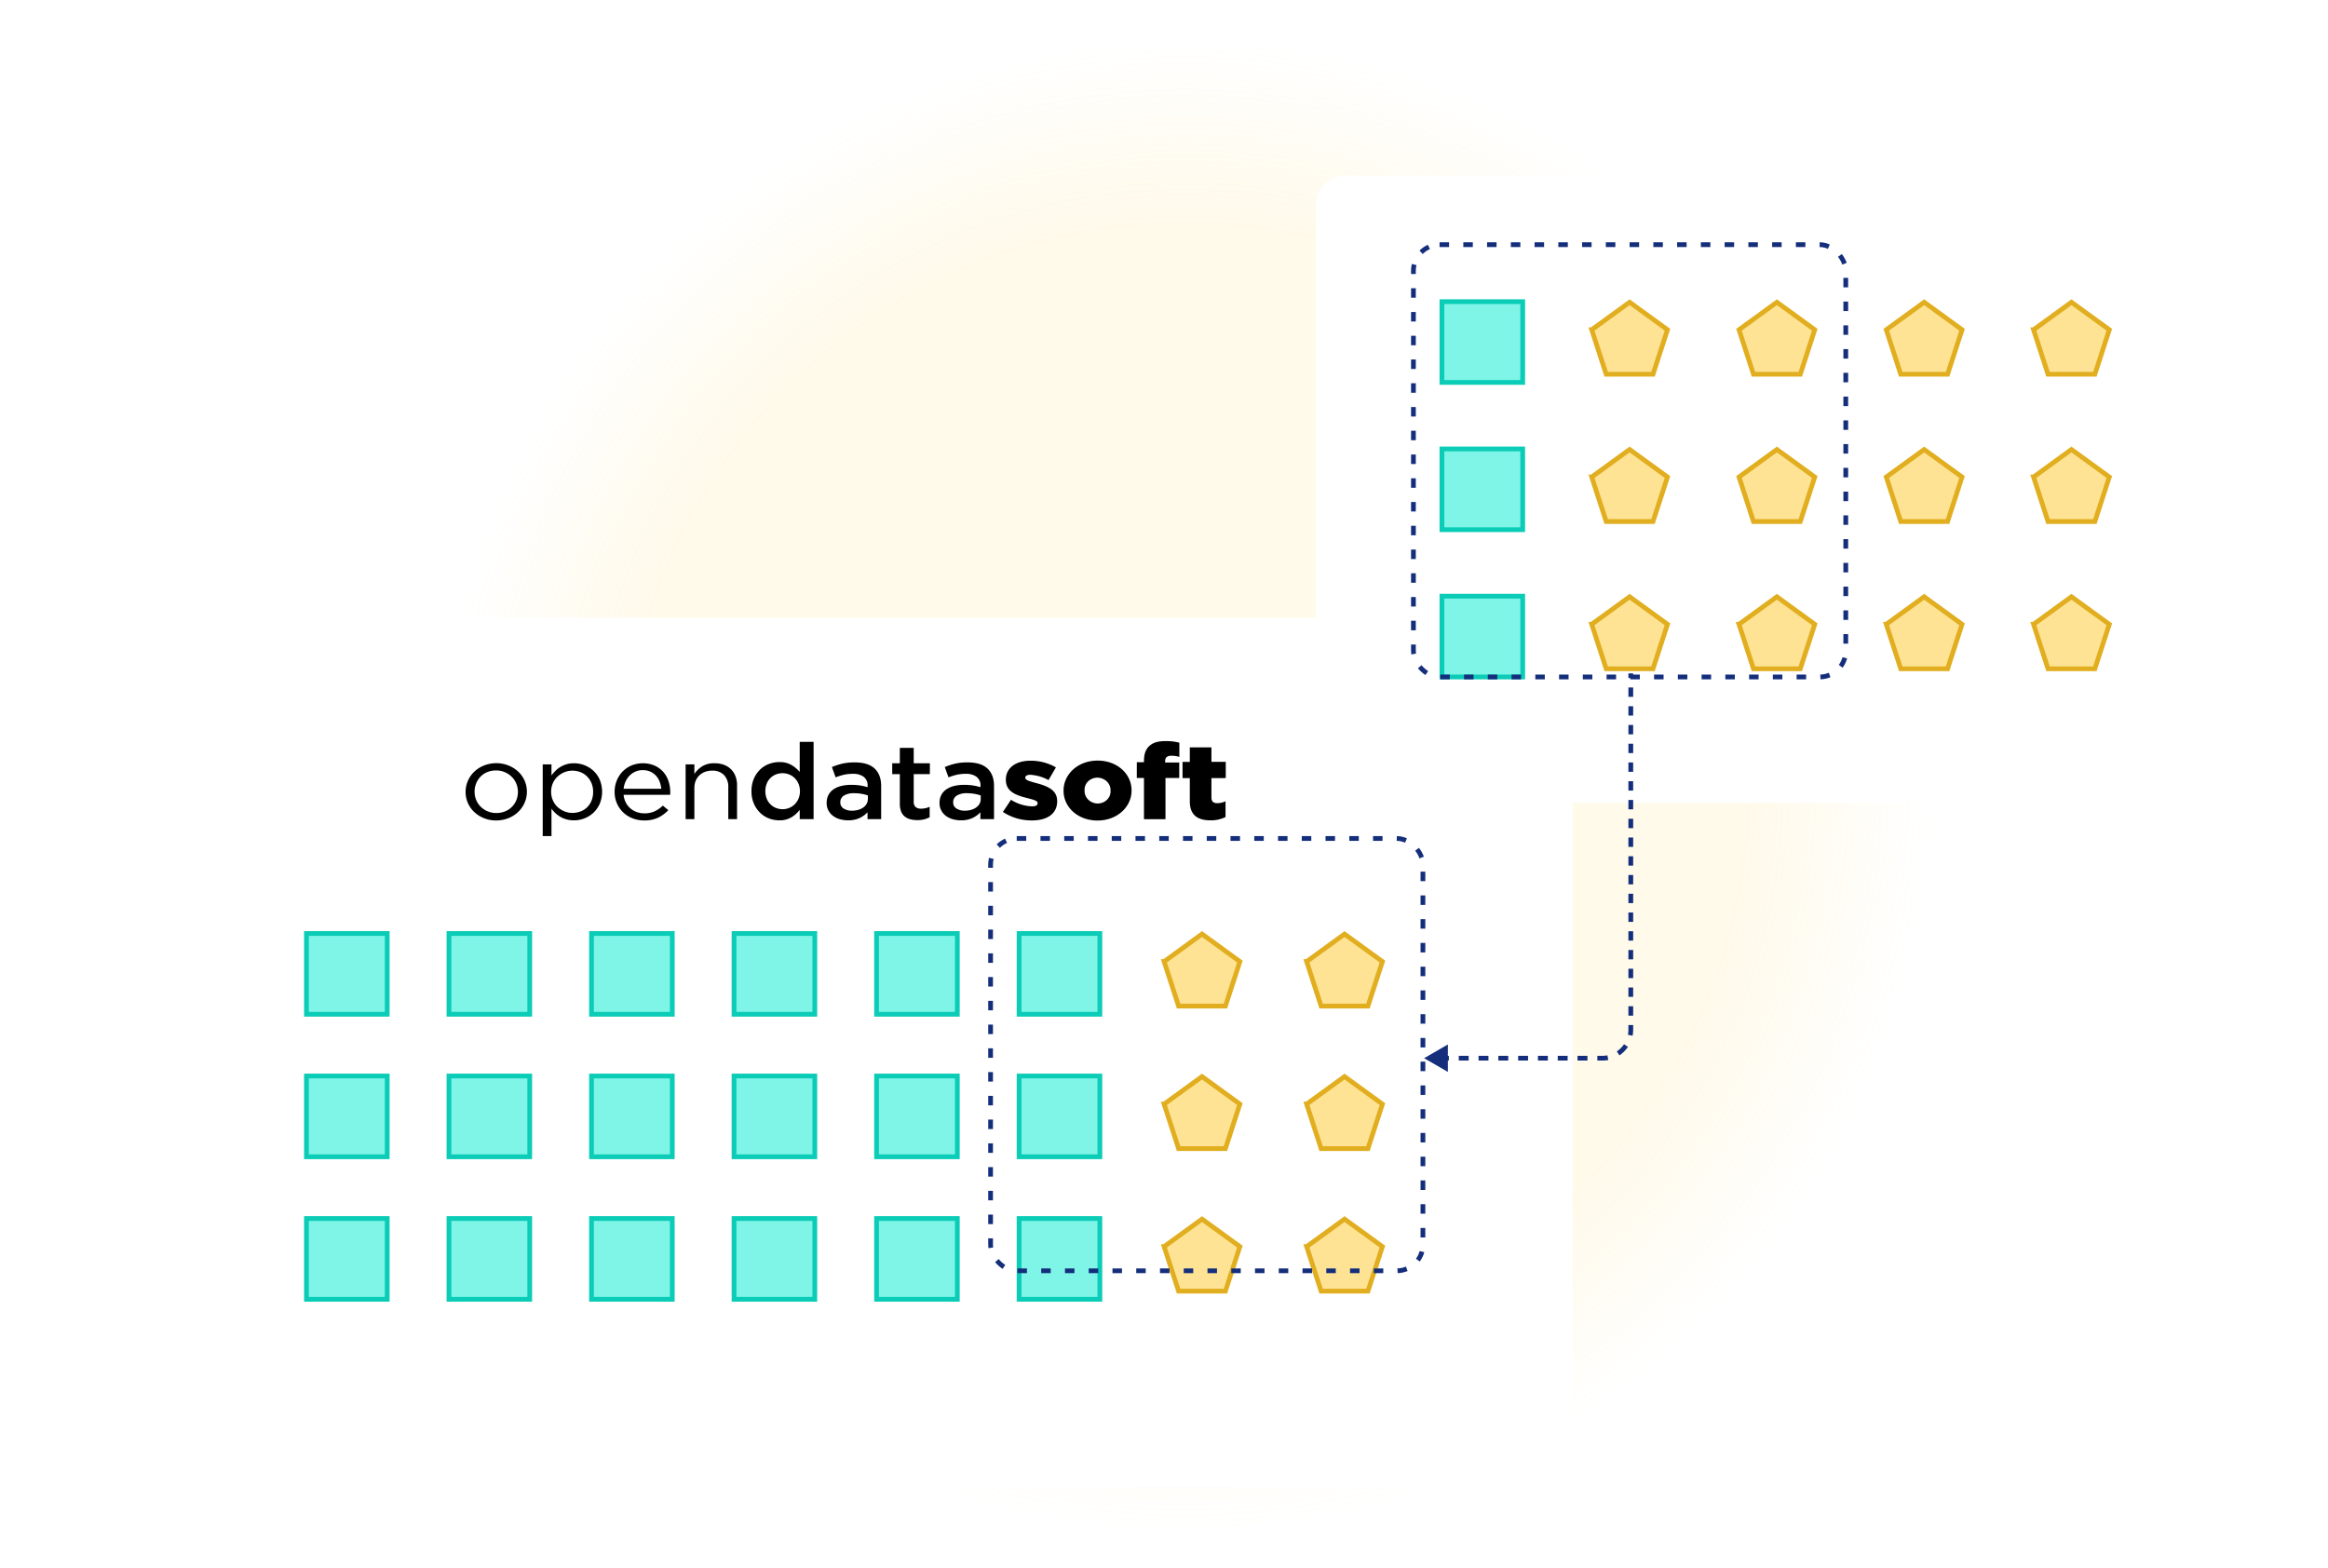 <svg xmlns="http://www.w3.org/2000/svg" fill="none" viewBox="0 0 490 330">
  <defs>
    <filter id="c" width="358" height="235" x="-1" y="104" color-interpolation-filters="sRGB" filterUnits="userSpaceOnUse">
      <feFlood flood-opacity="0" result="BackgroundImageFix"/>
      <feColorMatrix in="SourceAlpha" result="hardAlpha" values="0 0 0 0 0 0 0 0 0 0 0 0 0 0 0 0 0 0 127 0"/>
      <feOffset dy="13"/>
      <feGaussianBlur stdDeviation="13"/>
      <feComposite in2="hardAlpha" operator="out"/>
      <feColorMatrix values="0 0 0 0 0 0 0 0 0 0 0 0 0 0 0 0 0 0 0.13 0"/>
      <feBlend in2="BackgroundImageFix" result="effect1_dropShadow_1352_22970"/>
      <feBlend in="SourceGraphic" in2="effect1_dropShadow_1352_22970" result="shape"/>
    </filter>
    <filter id="d" width="220" height="158" x="264" y="24" color-interpolation-filters="sRGB" filterUnits="userSpaceOnUse">
      <feFlood flood-opacity="0" result="BackgroundImageFix"/>
      <feColorMatrix in="SourceAlpha" result="hardAlpha" values="0 0 0 0 0 0 0 0 0 0 0 0 0 0 0 0 0 0 127 0"/>
      <feOffset dy="6"/>
      <feGaussianBlur stdDeviation="6.5"/>
      <feColorMatrix values="0 0 0 0 0 0 0 0 0 0 0 0 0 0 0 0 0 0 0.13 0"/>
      <feBlend in2="BackgroundImageFix" result="effect1_dropShadow_1352_22970"/>
      <feBlend in="SourceGraphic" in2="effect1_dropShadow_1352_22970" result="shape"/>
    </filter>
    <radialGradient id="b" cx="0" cy="0" r="1" gradientTransform="rotate(90 42 207.5) scale(156.5)" gradientUnits="userSpaceOnUse">
      <stop offset=".755" stop-color="#FFD45C"/>
      <stop offset="1" stop-color="#FFD45C" stop-opacity="0"/>
    </radialGradient>
    <clipPath id="a">
      <path fill="#fff" d="M0 0h490v330H0z"/>
    </clipPath>
  </defs>
  <g clip-path="url(#a)">
    <circle cx="249.5" cy="165.5" r="156.5" fill="url(#b)" fill-opacity=".13"/>
    <g filter="url(#c)">
      <rect width="306" height="183" x="25" y="117" fill="#fff" rx="6"/>
      <path fill="#000" d="M254.792 159.68a6.89 6.89 0 003.16-.692v-3.321a4.25 4.25 0 01-1.724.401c-.838 0-1.245-.357-1.245-1.203v-4.081H258v-3.411h-3.017v-3.054h-4.55v3.055h-1.531v3.411h1.532v4.906c0 2.876 1.629 3.99 4.359 3.99l-.001-.001zm-14.007-.245h4.526v-8.673h2.897v-3.254h-2.969v-.289c0-.78.455-1.137 1.292-1.137a5.807 5.807 0 011.7.245v-2.988a10.62 10.62 0 00-2.968-.335c-1.533 0-2.586.313-3.376 1.049-.767.713-1.102 1.738-1.102 3.12v.268h-1.509v3.322h1.509V159.435zm-9.745-3.299a2.975 2.975 0 01-1.085-.223 2.828 2.828 0 01-.907-.597 2.6 2.6 0 01-.587-.878 2.452 2.452 0 01-.176-1.021v-.047a2.369 2.369 0 01.159-1.011c.126-.323.321-.619.575-.87.253-.25.559-.45.898-.586a2.871 2.871 0 011.074-.208c.374.006.743.082 1.085.223.342.141.65.344.907.597.256.254.456.552.587.878.131.326.191.674.176 1.021v.045c.021.343-.032.687-.158 1.011a2.516 2.516 0 01-.575.87c-.254.251-.559.45-.899.587a2.871 2.871 0 01-1.074.208v.001zm-.049 3.587c4.167 0 7.182-2.876 7.182-6.309v-.045c0-3.433-2.994-6.264-7.136-6.264-4.167 0-7.181 2.876-7.181 6.309v.044c0 3.434 2.993 6.265 7.135 6.265zm-13.768-.022c3.16 0 5.292-1.383 5.292-4.035v-.044c0-2.341-2.036-3.165-4.599-3.834-1.365-.379-2.107-.602-2.107-1.071v-.045c0-.335.359-.58 1.054-.58a9.22 9.22 0 013.832 1.115l1.556-2.676a10.694 10.694 0 00-5.341-1.404c-2.993 0-5.196 1.426-5.196 3.992v.044c0 2.43 2.036 3.233 4.599 3.857 1.365.356 2.083.557 2.083 1.025v.044c0 .424-.359.646-1.15.646a8.832 8.832 0 01-4.453-1.382l-1.701 2.563a10.985 10.985 0 006.131 1.785zm-10.798-5.261a7.88 7.88 0 00-1.305-.334 9.136 9.136 0 00-1.593-.134 3.95 3.95 0 00-2.131.491 1.653 1.653 0 00-.582.608 1.517 1.517 0 00-.184.797v.044c-.013.254.045.507.169.733.124.227.309.42.537.56a3.19 3.19 0 001.737.445c.45.004.898-.056 1.328-.178a3.536 3.536 0 001.066-.502c.296-.207.537-.474.706-.781.171-.314.257-.662.252-1.014v-.735zm-.073 4.993v-1.45a5.367 5.367 0 01-1.653 1.203 5.55 5.55 0 01-2.443.49 6.187 6.187 0 01-1.724-.234 4.356 4.356 0 01-1.425-.691 3.408 3.408 0 01-1.017-1.207 3.144 3.144 0 01-.335-1.501v-.042a3.48 3.48 0 01.383-1.672 3.319 3.319 0 011.065-1.182 4.957 4.957 0 011.628-.701 8.49 8.49 0 012.047-.235 12.13 12.13 0 011.952.134c.523.087 1.039.206 1.545.357v-.289a2.202 2.202 0 00-.174-1.021 2.348 2.348 0 00-.628-.852 3.611 3.611 0 00-2.311-.646 8.277 8.277 0 00-1.916.2c-.579.141-1.148.32-1.7.535l-.79-2.162a14.095 14.095 0 012.155-.713 11.408 11.408 0 012.658-.268c1.883 0 3.28.435 4.191 1.304.911.87 1.365 2.092 1.362 3.666v6.978h-2.874l.004-.001zm-14.033-3.682c-.021.204.005.41.075.605.07.194.183.373.332.524.322.247.733.371 1.15.346.624 0 1.239-.137 1.796-.401v2.207c-.37.194-.764.344-1.174.447a5.968 5.968 0 01-1.436.155 5.75 5.75 0 01-1.467-.178 3.066 3.066 0 01-1.17-.582 2.566 2.566 0 01-.761-1.061 4.412 4.412 0 01-.266-1.642v-6.212h-1.604v-2.296h1.604v-3.232h2.922v3.232h3.4v2.297h-3.4v5.791h-.001zm-9.65-1.311a7.855 7.855 0 00-1.305-.334 9.127 9.127 0 00-1.593-.134 3.952 3.952 0 00-2.131.491 1.642 1.642 0 00-.581.608 1.509 1.509 0 00-.185.797v.044c-.013.254.045.507.169.733.124.227.309.42.537.56a3.19 3.19 0 001.737.445c.45.004.898-.056 1.329-.178a3.53 3.53 0 001.065-.502c.296-.207.537-.474.706-.781.171-.314.257-.662.252-1.014v-.735zm-.072 4.993v-1.45a5.383 5.383 0 01-1.654 1.203 5.55 5.55 0 01-2.443.49 6.187 6.187 0 01-1.724-.234 4.366 4.366 0 01-1.425-.691 3.418 3.418 0 01-1.017-1.207 3.155 3.155 0 01-.335-1.501v-.042a3.492 3.492 0 01.383-1.672 3.319 3.319 0 011.065-1.182 4.957 4.957 0 011.628-.701 8.484 8.484 0 012.047-.235 12.13 12.13 0 011.952.134c.523.087 1.039.206 1.545.357v-.289a2.202 2.202 0 00-.174-1.021 2.35 2.35 0 00-.629-.852 3.611 3.611 0 00-2.311-.646 8.263 8.263 0 00-1.915.2c-.58.141-1.149.319-1.701.535l-.79-2.162a14.095 14.095 0 012.155-.713 11.408 11.408 0 012.658-.268c1.884 0 3.28.435 4.191 1.304.911.87 1.366 2.093 1.365 3.668v6.976h-2.872l.001-.001zm-14.522-7.445a3.782 3.782 0 00-.8-1.192 3.496 3.496 0 00-1.161-.766 3.805 3.805 0 00-2.787-.014 3.41 3.41 0 00-1.945 1.939 4.176 4.176 0 00-.286 1.594 4.137 4.137 0 00.286 1.571 3.47 3.47 0 001.945 1.951 3.747 3.747 0 002.106.199 3.573 3.573 0 001.843-.969c.344-.348.615-.752.8-1.192a4.228 4.228 0 000-3.121h-.001zm.252 7.445v-1.961a6.335 6.335 0 01-1.733 1.56 4.771 4.771 0 01-2.567.647 6.05 6.05 0 01-2.175-.401 5.422 5.422 0 01-1.863-1.192 6.089 6.089 0 01-1.314-1.929 6.407 6.407 0 01-.501-2.608 6.504 6.504 0 01.49-2.608 5.893 5.893 0 011.302-1.929 5.385 5.385 0 011.875-1.192 6.122 6.122 0 012.185-.401 4.9 4.9 0 012.58.625 6.934 6.934 0 011.72 1.449v-6.333h2.921v16.274l-2.92-.001zm-22.173 0h-1.843v-11.524h1.843v2.006a5.611 5.611 0 011.628-1.594 4.703 4.703 0 012.61-.657 5.58 5.58 0 011.999.334 4.156 4.156 0 011.485.948c.416.422.734.919.934 1.46.222.603.332 1.236.324 1.873v7.155h-1.844V152.7a3.543 3.543 0 00-.885-2.541 3.218 3.218 0 00-1.157-.732 3.408 3.408 0 00-1.381-.204 4.164 4.164 0 00-1.473.256 3.484 3.484 0 00-1.186.736 3.307 3.307 0 00-.778 1.148c-.189.471-.283.97-.277 1.473v6.598l.001-.001zm-6.968-6.397a5.596 5.596 0 00-.346-1.494 3.917 3.917 0 00-.761-1.248 3.67 3.67 0 00-1.188-.858 3.872 3.872 0 00-1.631-.323 3.704 3.704 0 00-1.498.301c-.46.199-.874.479-1.219.825a4.343 4.343 0 00-.857 1.237 4.975 4.975 0 00-.428 1.561h7.926l.002-.001zm-7.449 2.931c.24.464.573.88.982 1.226.391.33.846.587 1.341.758a4.74 4.74 0 001.556.256 5.044 5.044 0 002.215-.445 6.58 6.58 0 001.688-1.182l1.15.959a7.52 7.52 0 01-2.132 1.572 6.693 6.693 0 01-2.97.59 6.587 6.587 0 01-2.394-.433 5.832 5.832 0 01-3.31-3.132 5.946 5.946 0 01-.497-2.453c-.006-.803.144-1.6.443-2.352a5.832 5.832 0 011.234-1.918 5.739 5.739 0 011.879-1.281 6.347 6.347 0 012.414-.468 6.324 6.324 0 012.412.479 5.324 5.324 0 011.82 1.304c.507.572.89 1.231 1.125 1.939a7.3 7.3 0 01.383 2.386v.245a1.986 1.986 0 01-.024.288h-9.795c.049.577.211 1.14.478 1.662h.002zm-7.243-4.125a4.322 4.322 0 00-.945-1.411 4.114 4.114 0 00-1.389-.898 4.556 4.556 0 00-1.677-.31c-.572 0-1.139.109-1.664.322a4.748 4.748 0 00-1.436.898 4.207 4.207 0 00-1.006 1.399 4.354 4.354 0 00-.371 1.819 4.427 4.427 0 00.371 1.828 4.18 4.18 0 001.005 1.408c.415.38.902.685 1.437.899a4.427 4.427 0 001.664.321 4.793 4.793 0 001.688-.299 3.994 3.994 0 001.389-.866c.408-.403.726-.878.934-1.398a4.82 4.82 0 00.347-1.876 4.688 4.688 0 00-.347-1.841v.005zm1.736 4.361a5.805 5.805 0 01-1.328 1.882 5.87 5.87 0 01-1.892 1.182 6.033 6.033 0 01-2.191.413 5.886 5.886 0 01-1.581-.201 5.521 5.521 0 01-1.291-.535c-.38-.22-.73-.482-1.042-.78a7.112 7.112 0 01-.827-.936V163h-1.845v-15.091h1.843v2.318c.258-.345.542-.673.85-.981.31-.31.66-.584 1.042-.814a5.604 5.604 0 011.281-.557 5.453 5.453 0 011.568-.212c1.526.008 2.987.572 4.071 1.571a5.71 5.71 0 011.341 1.884 6.683 6.683 0 01.001 5.085zm-17.564-4.266a4.361 4.361 0 00-.969-1.434 4.66 4.66 0 00-1.461-.967 4.615 4.615 0 00-1.82-.357 4.798 4.798 0 00-1.843.345 4.109 4.109 0 00-1.426.955 4.504 4.504 0 00-.922 1.424 4.517 4.517 0 00-.335 1.745 4.463 4.463 0 00.347 1.757c.217.528.542 1.011.958 1.424a4.614 4.614 0 003.266 1.311 4.805 4.805 0 001.844-.344 4.339 4.339 0 001.436-.945c.407-.41.725-.889.938-1.412a4.672 4.672 0 00-.012-3.502h-.001zm1.749 4.053a6.066 6.066 0 01-1.353 1.929 6.352 6.352 0 01-2.059 1.304 6.879 6.879 0 01-2.586.481 6.715 6.715 0 01-2.562-.481 6.532 6.532 0 01-2.036-1.293A5.783 5.783 0 0198 153.705a5.803 5.803 0 01.479-2.33 5.824 5.824 0 011.345-1.933 6.304 6.304 0 012.043-1.299 7 7 0 013.823-.386 6.716 6.716 0 013.396 1.679 5.779 5.779 0 011.34 1.906 5.812 5.812 0 01-.012 4.648"/>
      <path fill="#3BF0DC" fill-opacity=".65" stroke="#0ACCB7" d="M64.5 183.5h17v17h-17zM94.5 183.5h17v17h-17zM124.5 183.5h17v17h-17zM154.5 183.5h17v17h-17zM184.5 183.5h17v17h-17zM214.5 183.5h17v17h-17z"/>
      <path fill="#FFD45C" fill-opacity=".65" stroke="#E1AE20" d="M245.028 189.41l7.972-5.792 7.972 5.792-3.045 9.371h-9.854l-3.045-9.371zM275.028 189.41l7.972-5.792 7.972 5.792-3.045 9.371h-9.854l-3.045-9.371z"/>
      <g>
        <path fill="#3BF0DC" fill-opacity=".65" stroke="#0ACCB7" d="M64.5 213.5h17v17h-17zM94.5 213.5h17v17h-17zM124.5 213.5h17v17h-17zM154.5 213.5h17v17h-17zM184.5 213.5h17v17h-17zM214.5 213.5h17v17h-17z"/>
        <path fill="#FFD45C" fill-opacity=".65" stroke="#E1AE20" d="M245.028 219.41l7.972-5.792 7.972 5.792-3.045 9.371h-9.854l-3.045-9.371zM275.028 219.41l7.972-5.792 7.972 5.792-3.045 9.371h-9.854l-3.045-9.371z"/>
      </g>
      <g>
        <path fill="#3BF0DC" fill-opacity=".65" stroke="#0ACCB7" d="M64.5 243.5h17v17h-17zM94.5 243.5h17v17h-17zM124.5 243.5h17v17h-17zM154.5 243.5h17v17h-17zM184.5 243.5h17v17h-17zM214.5 243.5h17v17h-17z"/>
        <path fill="#FFD45C" fill-opacity=".65" stroke="#E1AE20" d="M245.028 249.41l7.972-5.792 7.972 5.792-3.045 9.371h-9.854l-3.045-9.371zM275.028 249.41l7.972-5.792 7.972 5.792-3.045 9.371h-9.854l-3.045-9.371z"/>
      </g>
    </g>
    <g filter="url(#d)">
      <rect width="194" height="132" x="277" y="31" fill="#fff" rx="6"/>
      <path fill="#3BF0DC" fill-opacity=".65" stroke="#0ACCB7" d="M303.5 57.5h17v17h-17z"/>
      <path fill="#FFD45C" fill-opacity=".65" stroke="#E1AE20" d="M335.028 63.41L343 57.618l7.972 5.792-3.045 9.371h-9.854l-3.045-9.371zM366.028 63.41L374 57.618l7.972 5.792-3.045 9.371h-9.854l-3.045-9.371zM397.028 63.41L405 57.618l7.972 5.792-3.045 9.371h-9.854l-3.045-9.371zM428.028 63.41L436 57.618l7.972 5.792-3.045 9.371h-9.854l-3.045-9.371z"/>
      <g>
        <path fill="#3BF0DC" fill-opacity=".65" stroke="#0ACCB7" d="M303.5 88.5h17v17h-17z"/>
        <path fill="#FFD45C" fill-opacity=".65" stroke="#E1AE20" d="M335.028 94.41L343 88.618l7.972 5.792-3.045 9.371h-9.854l-3.045-9.371zM366.028 94.41L374 88.618l7.972 5.792-3.045 9.371h-9.854l-3.045-9.371zM397.028 94.41L405 88.618l7.972 5.792-3.045 9.371h-9.854l-3.045-9.371zM428.028 94.41L436 88.618l7.972 5.792-3.045 9.371h-9.854l-3.045-9.371z"/>
      </g>
      <g>
        <path fill="#3BF0DC" fill-opacity=".65" stroke="#0ACCB7" d="M303.5 119.5h17v17h-17z"/>
        <path fill="#FFD45C" fill-opacity=".65" stroke="#E1AE20" d="M335.028 125.41l7.972-5.792 7.972 5.792-3.045 9.371h-9.854l-3.045-9.371zM366.028 125.41l7.972-5.792 7.972 5.792-3.045 9.371h-9.854l-3.045-9.371zM397.028 125.41l7.972-5.792 7.972 5.792-3.045 9.371h-9.854l-3.045-9.371zM428.028 125.41l7.972-5.792 7.972 5.792-3.045 9.371h-9.854l-3.045-9.371z"/>
      </g>
    </g>
    <rect width="91" height="91" x="208.5" y="176.5" stroke="#142E7B" stroke-dasharray="2 3" rx="5.5"/>
    <path fill="#142E7B" d="M299.75 222.75l5 2.887v-5.774l-5 2.887zm37.5 0v.5-.5zm-34.375.5h2.083v-1h-2.083v1zm4.167 0h2.083v-1h-2.083v1zm4.166 0h2.084v-1h-2.084v1zm4.167 0h2.083v-1h-2.083v1zm4.167 0h2.083v-1h-2.083v1zm4.166 0h2.084v-1h-2.084v1zm4.167 0h2.083v-1h-2.083v1zm4.167 0h2.083v-1h-2.083v1zm4.166 0h1.042v-1h-1.042v1zm1.042 0c.433 0 .857-.042 1.268-.124l-.194-.981a5.502 5.502 0 01-1.074.105v1zm3.612-1.095a6.539 6.539 0 001.793-1.793l-.831-.556a5.539 5.539 0 01-1.518 1.518l.556.831zm2.764-4.137a6.46 6.46 0 00.124-1.268h-1c0 .368-.036.727-.105 1.074l.981.194zm.124-1.268v-.987h-1v.987h1zm0-2.96v-1.974h-1v1.974h1zm0-3.948v-1.973h-1v1.973h1zm0-3.947v-1.974h-1v1.974h1zm0-3.948v-1.973h-1v1.973h1zm0-3.947v-1.974h-1V198h1zm0-3.947v-1.974h-1v1.974h1zm0-3.948v-1.973h-1v1.973h1zm0-3.947v-1.974h-1v1.974h1zm0-3.947v-1.974h-1v1.974h1zm0-3.948v-1.973h-1v1.973h1zm0-3.947v-1.974h-1v1.974h1zm0-3.948v-1.973h-1v1.973h1zm0-3.947v-1.974h-1v1.974h1zm0-3.947V160.5h-1v1.974h1zm0-3.948v-1.973h-1v1.973h1zm0-3.947v-1.974h-1v1.974h1zm0-3.947v-1.974h-1v1.974h1zm0-3.948v-1.973h-1v1.973h1zm0-3.947v-.987h-1v.987h1z"/>
    <rect width="91" height="91" x="297.5" y="51.5" stroke="#142E7B" stroke-dasharray="2 3" rx="5.5"/>
  </g>
</svg>
